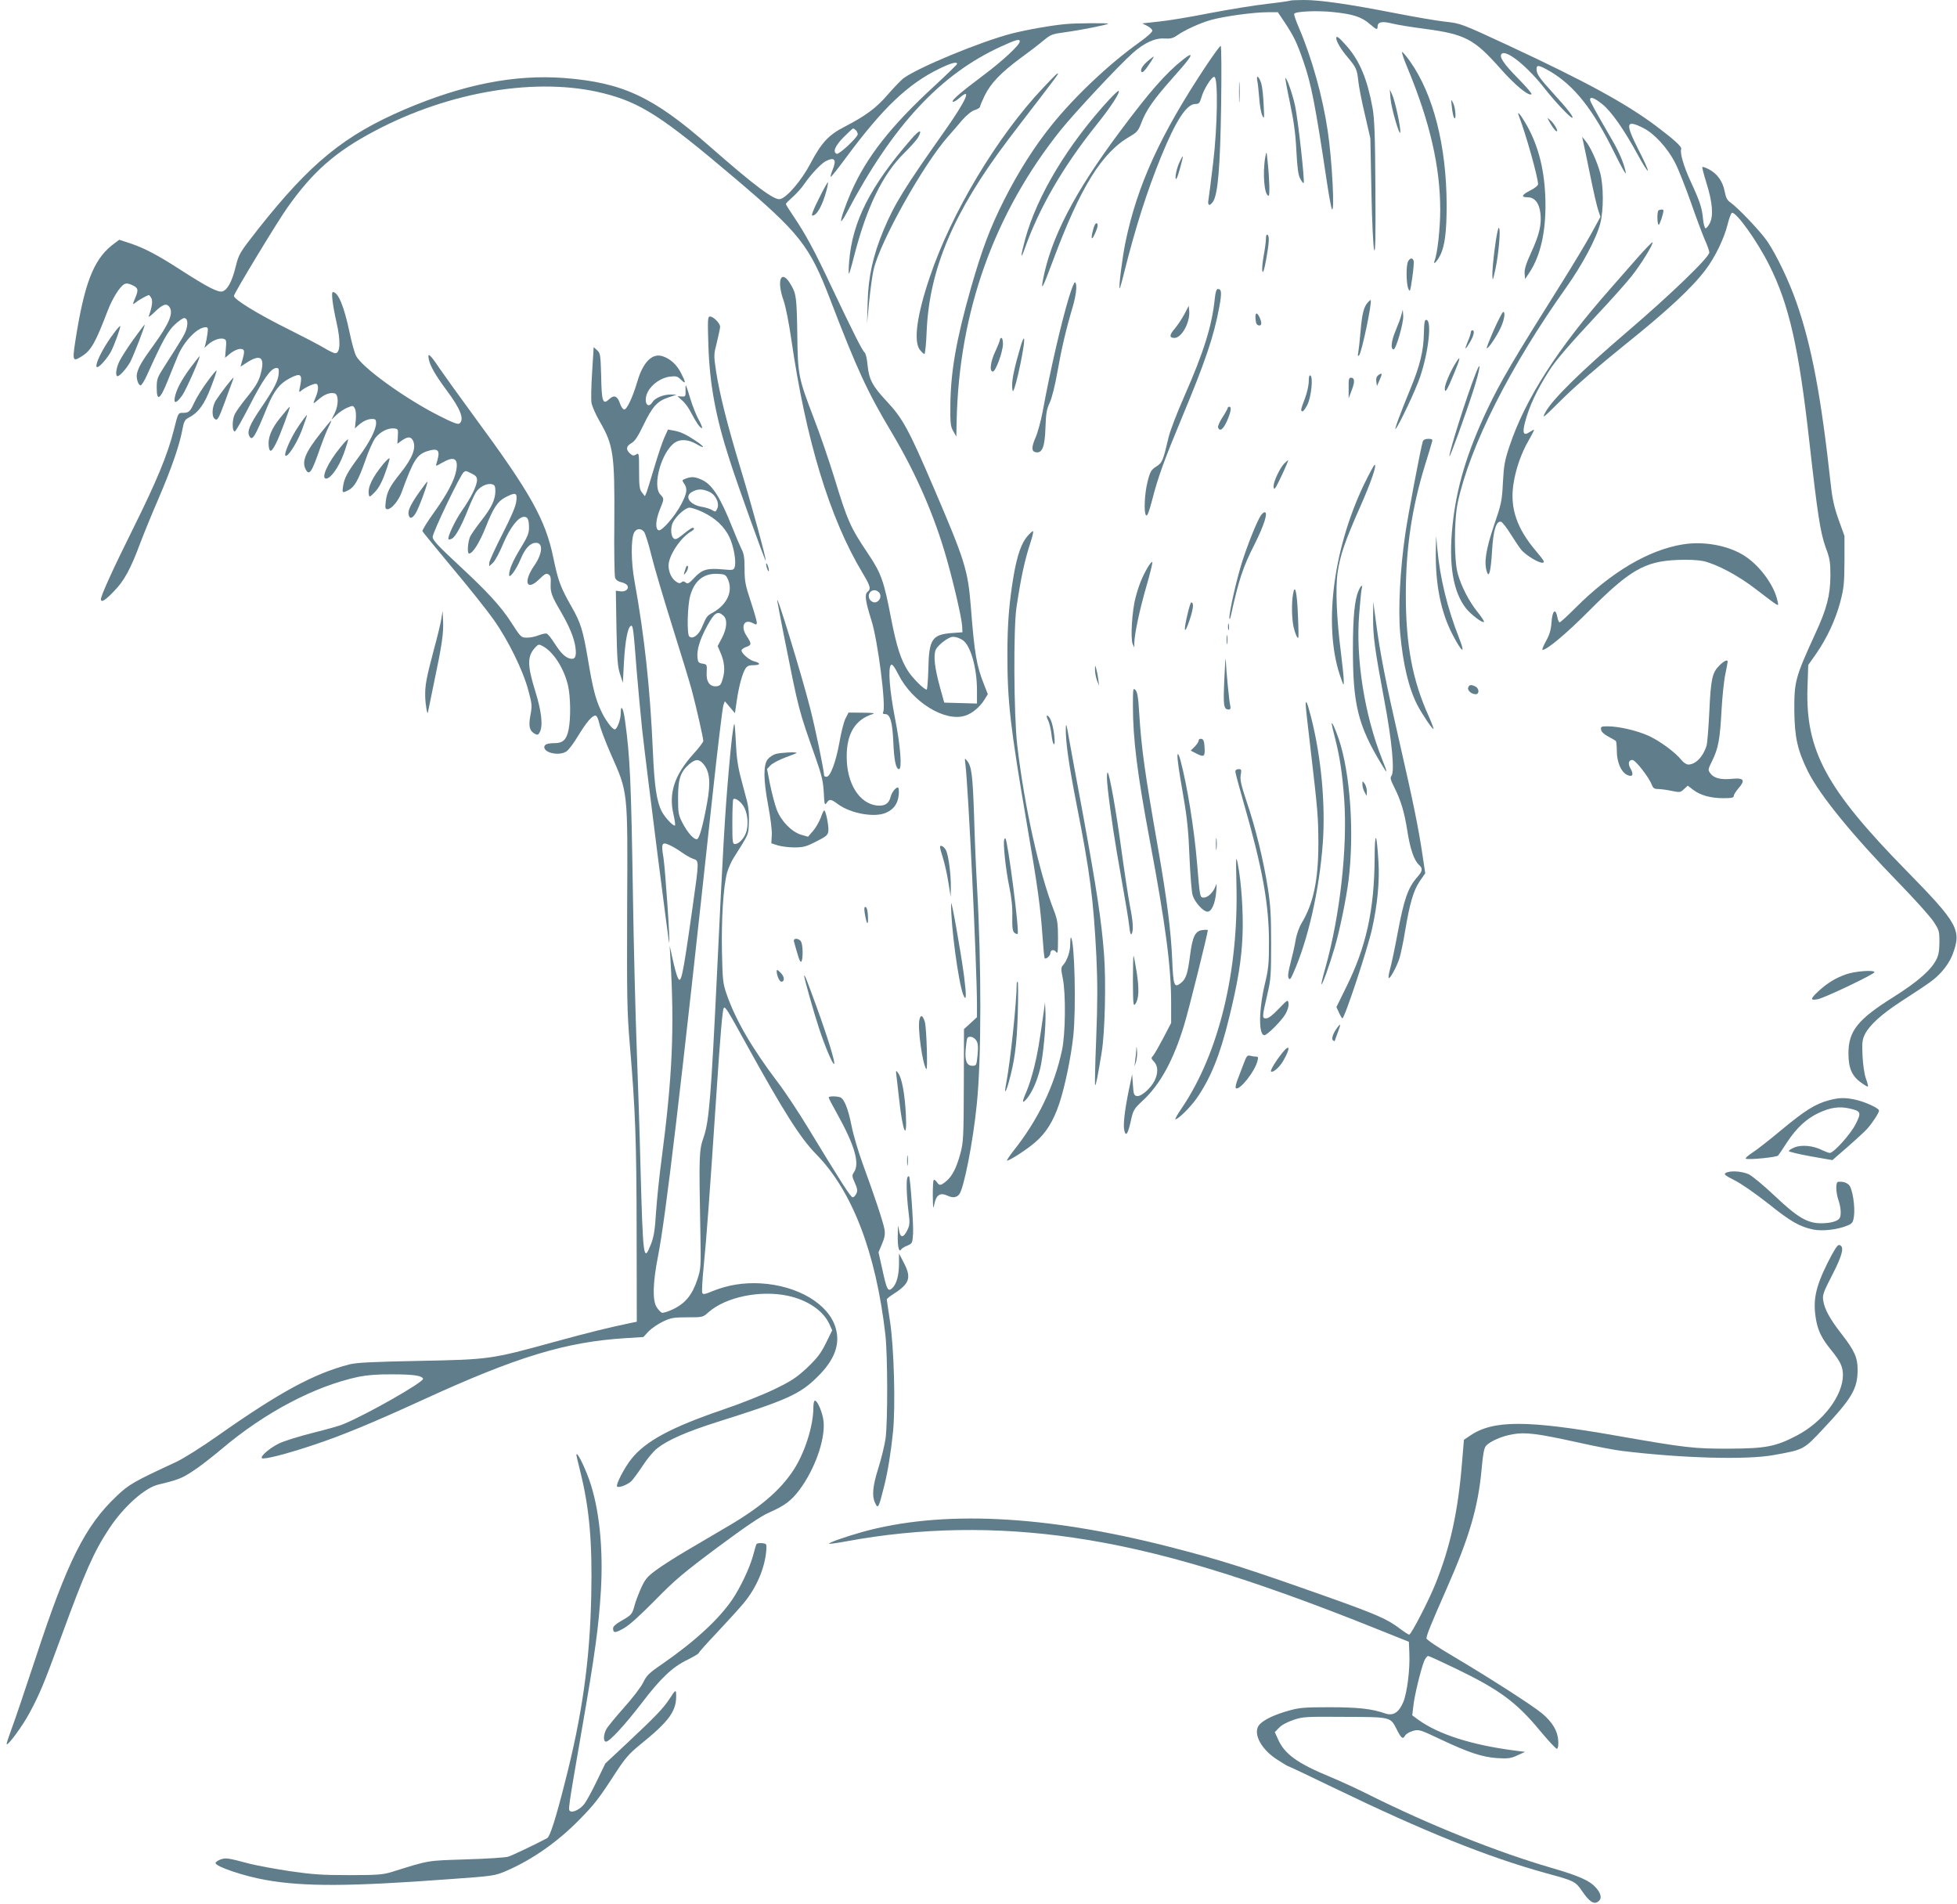 <?xml version="1.0" standalone="no"?>
<!DOCTYPE svg PUBLIC "-//W3C//DTD SVG 20010904//EN"
 "http://www.w3.org/TR/2001/REC-SVG-20010904/DTD/svg10.dtd">
<svg version="1.0" xmlns="http://www.w3.org/2000/svg"
 width="1280pt" height="1245pt" viewBox="0 0 1280 1245"
 preserveAspectRatio="xMidYMid meet">
<g transform="translate(0,1245) scale(0.1,-0.1)"
fill="#607d8b" stroke="none">
<path d="M8439 12446 c-2 -2 -69 -12 -149 -21 -80 -9 -247 -36 -373 -60 -125
-25 -276 -50 -336 -56 l-110 -12 32 -16 c18 -9 33 -23 34 -31 1 -9 -35 -42
-89 -80 -196 -140 -420 -352 -571 -540 -111 -138 -216 -303 -308 -485 -95
-188 -146 -326 -219 -580 -96 -339 -131 -541 -134 -760 -1 -123 1 -144 19
-175 l20 -35 2 100 c15 717 246 1361 681 1905 95 117 381 424 472 504 74 66
146 99 208 94 36 -2 54 2 77 18 54 38 153 83 227 104 89 24 278 50 369 50 l67
0 45 -67 c60 -91 79 -131 121 -251 53 -152 79 -287 156 -801 12 -80 26 -154
30 -165 22 -53 3 318 -26 509 -33 223 -104 477 -188 673 -20 46 -34 88 -31 92
10 16 151 22 255 11 127 -13 185 -31 238 -77 44 -38 52 -41 52 -20 0 32 27 39
92 23 35 -9 134 -25 220 -36 261 -35 320 -66 491 -259 96 -109 188 -184 204
-168 4 4 -34 48 -84 99 -100 101 -131 148 -110 166 32 26 170 -86 281 -229 65
-83 166 -190 179 -190 14 0 -32 60 -124 160 -92 101 -109 126 -109 159 0 29
16 26 89 -16 159 -94 282 -250 421 -534 45 -92 78 -149 74 -129 -11 58 -41
131 -90 215 -109 188 -144 251 -144 263 0 23 29 12 82 -31 59 -48 142 -167
231 -331 32 -59 61 -105 65 -102 3 4 -25 67 -63 140 -86 171 -81 196 33 139
72 -36 159 -131 209 -229 22 -43 68 -160 103 -259 34 -99 76 -209 91 -244 16
-35 29 -72 29 -82 0 -32 -256 -278 -540 -521 -295 -252 -489 -442 -532 -524
-25 -47 -18 -41 110 86 87 86 238 217 412 357 272 218 436 370 525 488 61 80
121 203 144 295 10 41 23 76 29 78 27 9 167 -187 245 -344 129 -257 193 -540
262 -1159 53 -470 71 -587 106 -685 28 -74 31 -98 31 -185 -1 -128 -23 -215
-98 -377 -132 -289 -139 -313 -138 -508 2 -173 21 -257 89 -395 77 -155 294
-421 600 -735 99 -102 198 -212 220 -245 38 -57 40 -64 40 -135 0 -54 -5 -86
-20 -115 -33 -67 -122 -146 -280 -245 -236 -148 -295 -223 -295 -370 0 -95 23
-147 81 -189 23 -17 44 -29 46 -27 3 2 -3 26 -13 53 -10 28 -19 90 -22 149 -4
87 -1 106 16 141 32 61 106 128 232 211 203 132 218 142 268 195 31 34 57 74
72 112 62 163 39 204 -305 555 -521 532 -656 782 -643 1193 l5 148 52 74 c70
101 126 220 158 340 23 89 26 118 27 265 l0 165 -38 105 c-29 82 -41 134 -52
235 -63 575 -125 905 -225 1190 -48 137 -128 305 -190 397 -43 63 -190 218
-241 254 -21 14 -30 32 -38 74 -12 64 -49 115 -103 143 -21 11 -40 17 -43 15
-2 -3 10 -49 27 -104 40 -126 47 -216 22 -264 -10 -19 -22 -34 -28 -33 -5 1
-13 28 -16 60 -7 74 -20 114 -80 244 -47 101 -72 189 -63 214 6 15 -46 62
-167 153 -196 146 -455 288 -964 525 -308 143 -311 144 -411 155 -56 6 -206
32 -334 57 -298 58 -483 85 -591 85 -47 0 -88 -2 -90 -4z"/>
<path d="M6975 12293 c-94 -8 -258 -37 -360 -63 -206 -54 -609 -221 -706 -292
-15 -12 -61 -59 -101 -105 -77 -90 -147 -141 -286 -213 -103 -53 -150 -104
-222 -241 -57 -108 -152 -220 -197 -231 -38 -10 -165 85 -466 349 -366 321
-564 413 -948 443 -324 24 -659 -42 -1043 -206 -394 -169 -616 -350 -956 -780
-125 -160 -127 -163 -149 -250 -24 -97 -54 -151 -87 -160 -28 -7 -97 28 -265
136 -157 102 -249 150 -342 180 l-67 22 -28 -21 c-128 -91 -190 -233 -247
-566 -35 -212 -35 -215 30 -175 61 38 89 88 169 297 31 81 79 158 108 174 15
8 28 6 54 -6 38 -18 41 -30 19 -82 -19 -45 -19 -49 3 -31 17 15 76 48 86 48 3
0 10 -9 16 -20 10 -19 4 -60 -17 -118 -4 -9 13 2 36 25 53 52 79 62 98 37 30
-40 1 -109 -105 -255 -74 -102 -95 -138 -106 -181 -7 -30 8 -78 24 -78 6 0 25
30 42 68 99 220 137 289 182 330 25 23 52 42 60 42 21 0 27 -28 16 -69 -9 -34
-24 -59 -145 -248 -46 -71 -50 -83 -50 -138 0 -94 22 -80 72 45 23 58 54 133
68 167 42 96 127 183 181 183 14 0 16 -7 11 -42 -3 -24 -9 -54 -13 -68 l-7
-25 24 22 c31 28 77 45 102 37 17 -5 19 -12 14 -65 l-5 -59 30 25 c35 29 75
42 90 27 7 -7 5 -26 -5 -60 l-14 -50 45 29 c82 52 112 34 92 -56 -14 -63 -29
-91 -98 -177 -33 -40 -67 -88 -76 -106 -18 -35 -19 -111 -1 -114 6 -1 48 74
95 165 88 172 140 247 175 250 17 2 20 -3 18 -35 -3 -47 -28 -97 -115 -225
-76 -112 -93 -154 -77 -185 19 -35 36 -8 118 193 43 103 80 151 146 185 70 37
84 28 69 -46 -10 -45 -9 -49 5 -36 23 20 77 46 96 46 20 0 20 -39 0 -87 -21
-49 -20 -49 20 -14 37 32 71 45 102 39 28 -5 29 -76 2 -130 l-21 -43 33 32
c19 18 51 39 71 47 36 15 38 15 49 -6 7 -13 9 -43 6 -76 l-6 -54 22 20 c31 28
62 42 91 42 22 0 26 -5 26 -27 0 -42 -44 -128 -114 -222 -75 -102 -93 -135
-102 -190 -7 -46 -5 -47 36 -26 39 20 65 67 110 195 20 60 50 126 65 146 31
40 83 67 124 62 25 -3 26 -6 23 -52 l-3 -48 29 21 c37 26 58 27 72 2 25 -48
-1 -116 -83 -218 -68 -85 -87 -121 -94 -184 -5 -42 -3 -49 12 -49 25 0 71 54
91 108 79 217 101 251 174 273 55 17 74 7 67 -34 -3 -17 -9 -40 -13 -51 -6
-16 -1 -15 38 8 78 45 107 29 92 -51 -11 -63 -60 -156 -145 -274 -44 -61 -78
-116 -76 -123 3 -6 91 -114 197 -241 106 -126 226 -277 267 -335 95 -133 194
-334 228 -463 25 -91 26 -103 14 -166 -13 -73 -6 -101 31 -121 15 -8 21 -6 30
11 23 42 12 138 -30 272 -52 168 -52 227 2 284 19 20 23 21 47 8 70 -37 139
-144 166 -257 17 -74 19 -215 4 -290 -13 -64 -37 -88 -89 -88 -48 0 -70 -8
-70 -26 0 -39 99 -59 145 -28 14 9 47 53 74 98 56 92 93 136 115 136 9 0 18
-18 26 -52 6 -29 40 -119 76 -201 112 -254 110 -227 106 -999 -2 -587 -1 -681
17 -895 37 -436 44 -632 45 -1228 l1 -589 -35 -7 c-149 -31 -271 -61 -505
-125 -415 -114 -422 -115 -885 -124 -304 -6 -409 -11 -455 -23 -231 -60 -452
-179 -860 -466 -106 -75 -227 -151 -275 -173 -274 -127 -306 -145 -386 -221
-207 -195 -324 -429 -530 -1057 -70 -212 -142 -425 -161 -474 -18 -49 -32 -91
-29 -93 9 -9 104 121 146 199 69 127 99 200 210 503 157 429 214 557 315 710
95 143 231 264 320 286 127 30 157 42 226 88 41 26 126 92 189 145 282 239
609 411 895 472 55 11 125 17 220 16 138 0 195 -8 202 -29 7 -20 -366 -233
-522 -297 -22 -10 -112 -35 -200 -57 -88 -22 -187 -53 -220 -69 -60 -29 -124
-84 -112 -96 11 -11 158 26 337 86 182 60 390 146 715 295 617 283 937 380
1331 404 l112 7 34 37 c20 20 62 49 94 64 52 25 71 28 160 28 100 0 101 0 139
34 113 99 336 145 517 107 131 -28 233 -98 273 -186 l18 -40 -41 -84 c-34 -68
-57 -98 -123 -161 -70 -65 -102 -86 -213 -140 -72 -35 -225 -96 -341 -135
-336 -115 -502 -204 -596 -322 -44 -55 -102 -166 -93 -179 7 -12 65 9 92 33
13 13 47 59 76 103 29 45 71 95 93 112 69 55 191 109 393 173 460 145 542 182
657 296 111 109 150 212 119 319 -46 158 -249 278 -491 292 -113 6 -213 -10
-315 -51 -53 -22 -62 -23 -67 -10 -3 9 1 88 10 177 17 167 38 452 82 1112 28
421 41 564 49 573 10 10 20 -5 151 -243 241 -436 350 -608 452 -712 237 -240
393 -646 454 -1183 15 -132 16 -568 1 -679 -7 -46 -28 -132 -47 -192 -36 -113
-43 -180 -23 -224 21 -47 24 -41 62 110 23 91 44 223 57 352 17 172 6 554 -20
723 -11 74 -21 138 -21 142 0 4 19 20 43 35 108 69 120 107 67 208 l-30 57 0
-63 c0 -78 -15 -134 -42 -161 -30 -30 -38 -14 -67 121 l-25 111 23 55 c18 42
21 64 16 96 -8 46 -68 226 -143 430 -27 74 -60 184 -72 245 -23 115 -48 177
-75 188 -23 8 -75 8 -75 -1 0 -5 25 -53 56 -108 114 -205 149 -325 109 -382
-13 -19 -13 -26 6 -68 17 -38 19 -52 10 -71 -6 -13 -16 -24 -24 -24 -13 0 -75
97 -296 461 -63 103 -149 233 -193 290 -167 220 -276 406 -335 576 -25 73 -27
92 -31 282 -4 212 9 421 33 512 8 29 27 73 43 98 103 163 97 150 100 231 3 48
-2 99 -11 136 -9 32 -27 104 -42 159 -19 72 -28 136 -32 228 -3 70 -8 126 -10
123 -7 -7 -21 -124 -37 -311 -25 -285 -38 -518 -76 -1315 -39 -812 -52 -971
-87 -1075 -31 -89 -32 -112 -22 -630 4 -219 3 -233 -19 -300 -33 -101 -77
-156 -155 -195 -35 -17 -70 -28 -78 -25 -8 3 -24 20 -35 38 -27 45 -24 158 9
327 51 257 148 1078 357 3015 34 314 66 581 72 595 l9 24 33 -39 33 -39 12 82
c14 95 36 177 57 210 11 17 24 22 55 22 44 0 45 14 2 25 -31 7 -83 52 -83 71
0 7 14 17 30 23 37 12 37 21 4 71 -42 63 -18 115 40 85 23 -12 26 -12 26 4 0
10 -18 72 -40 139 -35 105 -40 132 -40 211 0 72 -4 100 -20 130 -10 21 -38 85
-60 141 -78 196 -130 278 -195 310 -46 22 -71 25 -110 10 -25 -9 -25 -11 -11
-32 24 -34 20 -63 -19 -137 -40 -76 -126 -176 -147 -169 -23 8 -20 64 6 131
31 77 31 75 5 103 -55 58 9 283 96 340 36 24 88 20 140 -10 59 -35 57 -20 -3
20 -64 43 -100 60 -145 68 l-38 7 -24 -53 c-13 -29 -42 -116 -65 -193 -23 -77
-46 -151 -51 -165 l-11 -25 -19 24 c-16 20 -19 40 -19 142 0 116 -1 119 -19
107 -17 -10 -23 -9 -40 6 -29 26 -26 48 9 68 23 13 43 44 80 121 58 119 88
153 162 178 l53 18 -38 1 c-48 0 -102 -22 -119 -49 -34 -54 -62 6 -31 66 26
51 89 94 146 100 39 5 49 2 71 -20 33 -33 33 -20 1 42 -28 56 -70 94 -120 111
-68 23 -129 -37 -166 -164 -32 -108 -70 -187 -87 -184 -8 2 -20 18 -26 37 -17
51 -39 61 -71 31 -42 -40 -50 -19 -53 150 -4 138 -5 150 -26 169 l-23 21 -10
-162 c-6 -90 -8 -182 -4 -205 5 -22 28 -76 54 -120 89 -154 98 -213 95 -658
-2 -187 1 -350 5 -363 5 -14 20 -25 38 -29 16 -3 34 -12 40 -19 18 -22 -8 -47
-44 -41 l-29 4 4 -246 c4 -206 8 -255 24 -301 l18 -55 7 135 c8 139 25 231 46
237 13 5 16 -15 38 -302 9 -110 25 -279 35 -375 28 -254 174 -1400 177 -1396
7 6 -27 497 -38 560 -15 88 -10 101 34 82 18 -7 56 -29 83 -48 27 -20 63 -40
79 -45 38 -12 38 -12 -4 -308 -69 -487 -77 -522 -102 -459 -6 16 -20 67 -30
114 l-19 85 5 -85 c27 -458 13 -773 -59 -1320 -14 -102 -29 -253 -35 -336 -7
-119 -15 -164 -33 -210 -49 -123 -52 -104 -69 511 -5 215 -17 568 -25 785 -8
217 -19 654 -24 970 -12 763 -19 919 -52 1158 -11 83 -28 111 -28 47 0 -40
-24 -105 -39 -105 -17 0 -64 64 -92 126 -35 77 -52 144 -83 329 -33 195 -48
242 -107 346 -74 130 -88 169 -120 322 -51 248 -149 423 -513 917 -99 135
-204 281 -234 325 -60 90 -78 104 -67 54 9 -44 44 -104 118 -204 89 -119 115
-187 83 -214 -10 -9 -42 3 -142 54 -221 113 -497 313 -535 388 -10 18 -29 88
-43 155 -36 170 -74 262 -109 262 -12 0 -1 -88 24 -198 28 -122 25 -202 -8
-202 -9 0 -41 15 -72 34 -31 19 -139 75 -241 126 -195 97 -350 192 -350 215 0
16 281 480 348 575 168 238 316 368 574 504 491 260 1066 354 1495 246 243
-61 385 -153 853 -550 432 -366 494 -444 631 -801 175 -456 242 -601 399 -864
163 -273 284 -552 364 -837 49 -174 97 -386 99 -433 l2 -40 -70 -5 c-128 -10
-149 -40 -153 -232 -2 -76 -7 -138 -11 -138 -17 0 -91 74 -121 120 -48 75 -75
159 -111 342 -48 251 -65 298 -152 428 -116 173 -133 211 -221 499 -36 116
-95 288 -132 383 -102 267 -106 285 -109 546 -4 247 -7 269 -41 328 -62 109
-98 37 -49 -101 14 -40 35 -147 50 -250 95 -660 252 -1175 466 -1531 53 -89
57 -105 33 -125 -20 -16 -14 -60 25 -184 43 -133 98 -569 77 -603 -5 -8 0 -12
14 -12 32 0 47 -50 53 -185 5 -119 17 -175 37 -175 21 0 10 151 -26 332 -36
186 -47 329 -26 350 7 7 21 -10 48 -63 91 -181 306 -313 438 -269 45 14 97 58
126 106 l21 34 -25 64 c-49 123 -62 199 -86 506 -19 242 -39 305 -245 785
-160 374 -201 449 -303 558 -97 104 -118 144 -128 242 -3 39 -12 75 -19 80
-16 13 -77 136 -215 426 -112 239 -171 348 -251 466 -27 40 -49 75 -49 79 0 4
20 24 45 46 25 22 60 61 77 87 45 64 107 130 139 147 59 30 73 10 43 -61 -8
-20 -13 -39 -11 -42 3 -2 47 54 99 124 241 326 405 483 612 584 76 37 116 48
116 31 0 -4 -67 -69 -148 -144 -286 -263 -444 -464 -545 -694 -40 -92 -71
-183 -65 -190 3 -2 20 24 38 58 300 569 612 904 1010 1085 99 45 120 50 120
32 0 -23 -112 -127 -235 -219 -157 -118 -212 -166 -203 -175 4 -4 24 7 45 26
83 72 41 -20 -97 -216 -266 -376 -330 -480 -401 -650 -69 -165 -100 -306 -104
-470 l-4 -140 14 145 c8 80 21 173 29 207 45 189 327 691 490 874 23 25 62 71
88 102 30 34 61 60 83 67 19 6 35 16 35 22 0 6 14 39 31 74 40 81 107 150 234
244 55 40 123 92 150 115 47 39 57 43 140 54 97 13 276 48 283 56 6 5 -208 4
-273 -2z m-1377 -695 c7 -7 12 -18 12 -26 0 -20 -122 -134 -137 -128 -28 11
-12 51 44 108 32 32 60 58 63 58 3 0 11 -5 18 -12z m-2513 -2245 c27 -13 35
-23 35 -42 0 -37 -40 -117 -99 -201 -46 -67 -98 -177 -87 -187 2 -3 13 0 23 5
23 13 61 82 103 187 17 44 41 95 52 114 23 37 73 63 106 54 18 -4 22 -13 22
-47 -1 -54 -25 -106 -92 -191 -30 -38 -62 -84 -72 -102 -16 -33 -22 -113 -8
-113 24 0 67 69 108 170 52 132 79 172 134 200 63 32 74 28 67 -27 -3 -33 -32
-100 -91 -216 -47 -92 -86 -177 -86 -189 l0 -21 24 22 c14 13 44 69 67 125 45
106 99 176 137 176 24 0 32 -18 32 -74 0 -33 -11 -60 -55 -131 -51 -84 -75
-139 -75 -175 0 -29 47 35 75 103 29 71 63 107 101 107 48 0 43 -71 -13 -151
-72 -105 -49 -168 33 -88 37 36 47 42 62 32 13 -8 16 -22 14 -59 -3 -57 6 -82
66 -184 57 -98 88 -174 96 -235 8 -60 -3 -80 -36 -72 -32 8 -61 37 -103 103
-19 30 -41 57 -49 60 -7 3 -30 -2 -51 -10 -21 -9 -55 -16 -76 -16 -41 0 -41 0
-107 102 -66 102 -152 196 -334 365 -146 136 -178 170 -178 192 0 29 183 411
203 423 15 10 11 11 52 -9z m1551 -118 c44 -18 72 -75 55 -112 -10 -22 -13
-22 -33 -9 -13 8 -42 17 -65 21 -83 13 -120 70 -65 99 35 19 64 20 108 1z
m-40 -134 c83 -39 141 -94 175 -164 28 -60 46 -160 34 -196 -6 -19 -11 -21
-75 -15 -103 10 -138 0 -187 -53 -36 -38 -45 -44 -58 -33 -11 9 -18 10 -29 1
-10 -8 -19 -6 -39 9 -32 25 -51 80 -42 123 16 72 86 169 151 205 10 6 16 14
12 18 -8 7 -20 0 -82 -50 -30 -23 -39 -26 -51 -16 -18 15 -20 72 -4 103 22 43
82 97 109 97 14 0 53 -13 86 -29z m-384 -128 c8 -10 30 -79 48 -153 18 -74 80
-283 137 -465 57 -181 115 -370 128 -420 27 -100 75 -311 75 -331 0 -7 -29
-46 -66 -86 -121 -135 -161 -253 -130 -389 9 -40 14 -75 11 -77 -9 -9 -66 51
-87 92 -33 64 -48 164 -58 398 -18 408 -55 750 -120 1108 -23 125 -24 277 -2
318 15 26 43 29 64 5z m547 -307 c38 -80 -1 -169 -98 -223 -37 -20 -40 -25
-70 -95 -21 -52 -62 -81 -83 -60 -16 16 -12 204 7 268 28 98 89 146 180 141
44 -2 51 -5 64 -31z m991 -91 c26 -32 -13 -81 -47 -59 -35 22 -23 74 17 74 10
0 23 -7 30 -15z m-1018 -152 c27 -24 23 -82 -10 -145 l-28 -53 17 -40 c27 -60
33 -116 17 -171 -11 -41 -18 -49 -40 -52 -45 -5 -70 29 -66 91 3 50 2 52 -27
57 -26 4 -30 10 -33 39 -5 53 15 118 64 209 48 87 68 100 106 65z m1564 -159
c51 -32 94 -180 94 -327 l0 -88 -107 3 -107 3 -27 97 c-35 126 -45 210 -29
248 11 26 64 70 100 83 18 6 48 -1 76 -19z m-1699 -806 c45 -50 53 -120 28
-258 -27 -149 -51 -235 -66 -238 -21 -4 -63 44 -96 108 -26 51 -28 64 -28 165
0 123 16 168 75 219 39 32 60 33 87 4z m273 -293 c22 -45 26 -117 9 -162 -14
-38 -48 -73 -71 -73 -17 0 -18 11 -18 143 0 79 3 146 6 150 14 13 55 -19 74
-58z"/>
<path d="M4485 8735 c-16 -49 -16 -51 0 -31 15 19 20 46 10 46 -3 0 -8 -7 -10
-15z"/>
<path d="M8740 12200 c0 -21 32 -75 75 -125 55 -66 61 -79 69 -153 3 -34 22
-133 43 -220 l36 -157 7 -350 c4 -210 12 -362 18 -380 8 -22 10 82 8 405 -2
348 -6 453 -19 526 -34 186 -83 304 -167 401 -53 60 -70 73 -70 53z"/>
<path d="M7890 12022 c-301 -453 -452 -784 -529 -1157 -20 -97 -45 -294 -38
-301 2 -2 16 47 31 109 73 290 148 526 240 752 98 239 167 345 225 345 23 0
28 6 39 43 15 54 69 140 85 134 25 -8 20 -325 -8 -560 -14 -117 -28 -227 -31
-244 -7 -39 8 -44 31 -10 31 49 46 227 52 630 3 218 2 387 -3 387 -5 0 -47
-58 -94 -128z"/>
<path d="M9207 12003 c146 -352 213 -645 213 -926 0 -119 -18 -285 -37 -332
-12 -33 16 -6 36 34 31 60 43 155 43 331 -1 386 -87 723 -239 938 -24 34 -48
62 -52 62 -5 0 11 -48 36 -107z"/>
<path d="M7735 12058 c-110 -87 -217 -209 -410 -468 -298 -399 -452 -697 -504
-973 -14 -75 1 -46 64 123 182 488 321 713 509 820 43 25 52 36 72 89 30 80
81 153 203 290 101 113 129 151 114 151 -5 0 -26 -14 -48 -32z"/>
<path d="M7511 12054 c-39 -32 -56 -63 -44 -75 6 -6 24 12 46 46 21 30 35 55
33 55 -3 0 -18 -12 -35 -26z"/>
<path d="M6823 11876 c-300 -317 -602 -821 -742 -1239 -84 -248 -107 -418 -65
-474 12 -15 25 -28 30 -28 5 0 12 68 15 150 18 407 176 779 532 1250 50 66
144 189 209 273 65 84 118 155 118 158 0 11 -14 -2 -97 -90z"/>
<path d="M8104 11845 c0 -60 1 -84 3 -52 2 32 2 81 0 110 -2 29 -3 3 -3 -58z"/>
<path d="M8223 11924 c4 -16 9 -67 13 -114 3 -47 12 -98 20 -115 13 -27 14
-22 9 70 -2 55 -9 117 -15 137 -13 46 -35 64 -27 22z"/>
<path d="M8437 11778 c25 -119 37 -204 42 -313 6 -111 12 -159 25 -183 10 -19
20 -32 23 -29 8 9 -37 418 -57 508 -17 77 -53 179 -63 179 -2 0 11 -73 30
-162z"/>
<path d="M7257 11801 c-270 -292 -474 -630 -552 -916 -29 -106 -32 -143 -4
-65 94 267 249 536 468 810 95 118 159 216 148 226 -2 3 -29 -22 -60 -55z"/>
<path d="M9095 11804 c5 -63 62 -257 64 -217 2 35 -35 205 -53 243 l-16 35 5
-61z"/>
<path d="M9496 11751 c3 -30 9 -62 14 -70 16 -27 11 61 -5 94 -15 29 -15 29
-9 -24z"/>
<path d="M9934 11693 c46 -119 126 -404 126 -448 0 -8 -22 -26 -50 -40 -57
-29 -64 -45 -20 -45 47 0 77 -36 85 -103 9 -74 -6 -141 -61 -260 -33 -72 -44
-109 -42 -135 l3 -37 30 45 c76 116 111 288 102 499 -8 191 -52 348 -134 484
-33 55 -52 74 -39 40z"/>
<path d="M10142 11640 c14 -24 31 -46 38 -48 17 -6 -13 49 -41 73 -22 19 -22
19 3 -25z"/>
<path d="M5959 11539 c-267 -307 -384 -538 -405 -799 -4 -47 -4 -83 -1 -80 3
3 17 50 31 106 83 326 188 544 331 684 42 41 83 88 91 103 29 55 7 49 -47 -14z"/>
<path d="M10354 11528 c4 -15 24 -114 46 -220 21 -106 46 -212 54 -235 l14
-41 -64 -117 c-36 -64 -115 -196 -176 -293 -335 -533 -411 -663 -499 -847
-135 -286 -203 -512 -229 -765 -26 -252 4 -431 89 -539 32 -40 108 -98 117
-88 3 3 -15 31 -40 62 -56 69 -109 170 -132 256 -24 88 -24 350 1 464 79 367
341 887 709 1405 107 151 198 322 223 420 22 86 22 244 -1 330 -20 73 -65 173
-97 210 l-21 25 6 -27z"/>
<path d="M8276 11424 c-19 -106 -7 -254 22 -254 8 0 5 113 -7 225 -7 69 -7 69
-15 29z"/>
<path d="M7711 11381 c-19 -44 -30 -113 -16 -99 8 7 45 141 41 145 -2 2 -13
-19 -25 -46z"/>
<path d="M5356 11151 c-37 -73 -51 -111 -43 -111 30 0 66 65 93 165 7 27 11
51 9 53 -2 2 -29 -46 -59 -107z"/>
<path d="M10847 11073 c-10 -10 -8 -93 2 -93 7 0 31 73 31 94 0 8 -25 7 -33
-1z"/>
<path d="M7151 10953 c-18 -63 -12 -82 9 -34 22 47 25 71 10 71 -5 0 -14 -17
-19 -37z"/>
<path d="M9777 10828 c-10 -73 -17 -153 -16 -178 1 -41 3 -37 20 40 22 102 36
270 22 270 -5 0 -17 -60 -26 -132z"/>
<path d="M8280 10888 c0 -18 -7 -69 -15 -112 -8 -44 -12 -89 -8 -100 4 -15 12
9 24 74 20 111 23 156 9 165 -6 4 -10 -7 -10 -27z"/>
<path d="M10709 10763 c-52 -59 -132 -150 -178 -203 -343 -389 -554 -718 -657
-1025 -32 -95 -38 -128 -44 -240 -6 -121 -10 -140 -59 -283 -52 -155 -66 -241
-46 -301 14 -45 26 3 34 137 8 135 27 196 58 190 9 -2 38 -39 65 -83 28 -44
59 -91 71 -104 32 -35 108 -81 134 -81 20 0 16 9 -42 78 -123 145 -169 278
-147 430 14 100 51 207 101 293 22 38 37 69 35 69 -3 0 -16 -7 -30 -16 -39
-26 -48 -7 -30 62 27 105 77 212 158 339 42 67 132 171 310 362 93 99 196 214
228 255 60 74 147 215 138 223 -2 3 -47 -43 -99 -102z"/>
<path d="M9210 10741 c-14 -26 -13 -143 1 -178 11 -26 13 -20 26 70 8 54 12
105 9 112 -8 21 -23 19 -36 -4z"/>
<path d="M6992 10507 c-50 -164 -123 -479 -172 -747 -12 -63 -33 -140 -47
-172 -28 -64 -27 -92 4 -96 41 -6 57 39 61 162 3 92 8 120 28 163 14 30 35
113 50 200 27 153 56 277 99 422 25 84 32 155 16 165 -4 3 -22 -41 -39 -97z"/>
<path d="M7945 10493 c-18 -173 -71 -344 -199 -635 -48 -108 -93 -227 -102
-265 -37 -157 -41 -168 -81 -194 -33 -21 -40 -32 -56 -94 -21 -79 -27 -209
-11 -225 8 -8 19 21 39 97 39 153 80 265 196 543 153 367 209 532 244 723 17
92 15 117 -9 117 -10 0 -16 -19 -21 -67z"/>
<path d="M8947 10473 c-27 -30 -38 -73 -48 -188 -5 -60 -12 -123 -15 -140 -5
-22 -3 -27 5 -19 17 15 87 349 76 362 -1 1 -9 -6 -18 -15z"/>
<path d="M7747 10396 c-16 -30 -44 -72 -63 -95 -37 -42 -37 -61 -2 -61 47 0
104 104 96 178 l-3 32 -28 -54z"/>
<path d="M9166 10391 c-4 -19 -22 -65 -38 -104 -28 -65 -34 -122 -13 -122 16
0 66 175 63 219 l-3 41 -9 -34z"/>
<path d="M9771 10293 c-28 -64 -49 -118 -47 -120 8 -8 67 80 92 135 24 53 31
102 16 102 -5 0 -32 -52 -61 -117z"/>
<path d="M8212 10363 c2 -27 8 -39 21 -41 20 -4 22 16 5 53 -17 37 -30 31 -26
-12z"/>
<path d="M4633 10198 c8 -260 48 -477 141 -762 51 -160 230 -656 234 -652 6 6
-94 371 -170 621 -84 279 -131 468 -154 614 -16 108 -16 111 5 193 11 46 21
92 21 101 0 23 -44 67 -66 67 -15 0 -16 -16 -11 -182z"/>
<path d="M9313 10268 c-2 -112 -26 -212 -89 -363 -64 -155 -107 -272 -96 -260
22 23 134 259 161 342 55 164 77 364 41 371 -12 2 -15 -14 -17 -90z"/>
<path d="M874 10232 c-38 -53 -79 -117 -91 -141 -23 -44 -31 -101 -14 -101 15
0 62 54 84 95 23 45 98 238 93 242 -1 1 -33 -41 -72 -95z"/>
<path d="M741 10266 c-105 -141 -154 -286 -62 -181 17 19 38 49 47 66 24 47
65 161 60 166 -2 3 -23 -20 -45 -51z"/>
<path d="M9620 10276 c0 -8 -9 -35 -20 -60 -24 -58 -18 -59 15 -3 26 45 32 77
15 77 -5 0 -10 -6 -10 -14z"/>
<path d="M6540 10228 c0 -7 -14 -42 -30 -76 -32 -68 -40 -132 -16 -132 18 0
66 130 66 181 0 21 -4 39 -10 39 -5 0 -10 -6 -10 -12z"/>
<path d="M6675 10183 c-38 -128 -55 -208 -55 -251 0 -25 3 -43 6 -40 19 19 84
332 71 344 -3 3 -13 -21 -22 -53z"/>
<path d="M1244 10043 c-60 -82 -90 -140 -101 -193 -8 -44 13 -37 50 16 25 35
121 254 112 254 -2 0 -29 -35 -61 -77z"/>
<path d="M9522 10078 c-36 -57 -72 -142 -72 -167 0 -38 14 -16 59 93 43 103
48 130 13 74z"/>
<path d="M9651 10005 c-61 -156 -172 -508 -171 -539 1 -16 103 265 156 429 46
143 56 217 15 110z"/>
<path d="M1355 9953 c-32 -43 -69 -103 -83 -133 -29 -63 -36 -70 -77 -70 -30
0 -30 0 -58 -112 -41 -163 -113 -336 -268 -648 -128 -257 -209 -435 -209 -459
0 -24 28 -8 85 52 67 68 109 145 173 317 22 58 74 186 117 285 86 200 138 350
157 451 11 59 16 69 43 83 63 33 101 85 144 197 23 59 40 109 37 111 -2 2 -30
-31 -61 -74z"/>
<path d="M9016 9997 c-12 -9 -17 -23 -14 -42 l4 -30 17 39 c20 44 18 51 -7 33z"/>
<path d="M8560 9956 c0 -25 -11 -75 -25 -112 -28 -73 -30 -84 -15 -84 5 0 19
19 31 43 25 48 39 180 20 191 -7 5 -11 -7 -11 -38z"/>
<path d="M1478 9923 c-25 -32 -55 -74 -67 -93 -24 -40 -28 -102 -7 -119 18
-15 25 -3 71 122 18 51 38 104 44 120 6 15 9 27 7 27 -2 0 -23 -26 -48 -57z"/>
<path d="M8821 9913 l0 -68 20 53 c22 56 20 82 -6 82 -12 0 -15 -13 -14 -67z"/>
<path d="M4484 9893 c1 -35 -1 -38 -26 -36 l-27 2 32 -29 c18 -15 43 -50 56
-77 33 -63 60 -103 72 -103 5 0 -4 24 -20 53 -16 28 -41 91 -56 140 -14 48
-28 87 -29 87 -2 0 -3 -17 -2 -37z"/>
<path d="M1834 9719 c-60 -73 -84 -135 -76 -190 6 -41 18 -36 47 21 26 50 96
240 90 240 -2 0 -30 -32 -61 -71z"/>
<path d="M8030 9782 c0 -4 -15 -32 -34 -61 -19 -29 -32 -59 -29 -67 11 -29 34
-12 58 42 26 59 32 94 15 94 -5 0 -10 -4 -10 -8z"/>
<path d="M1952 9662 c-49 -72 -97 -181 -85 -192 14 -13 74 80 107 166 20 53
35 98 34 100 -2 2 -27 -31 -56 -74z"/>
<path d="M2099 9620 c-102 -129 -127 -188 -99 -241 23 -42 39 -18 93 138 20
56 45 120 57 142 11 23 19 41 16 41 -2 0 -32 -36 -67 -80z"/>
<path d="M2226 9524 c-82 -99 -129 -204 -93 -204 30 0 84 76 116 165 17 48 30
90 27 92 -2 2 -25 -21 -50 -53z"/>
<path d="M9306 9563 c-14 -44 -97 -482 -115 -608 -33 -226 -47 -487 -33 -645
18 -200 55 -359 112 -470 29 -57 100 -163 106 -157 2 2 -11 37 -29 78 -108
236 -152 469 -152 799 0 305 39 567 126 850 23 74 44 143 46 153 4 13 -1 17
-25 17 -20 0 -32 -6 -36 -17z"/>
<path d="M2509 9418 c-74 -90 -104 -153 -97 -200 4 -22 5 -21 40 14 24 25 46
64 67 124 18 48 30 91 29 96 -2 5 -19 -11 -39 -34z"/>
<path d="M8399 9418 c-28 -30 -69 -116 -69 -147 0 -16 4 -21 9 -15 12 11 92
184 86 184 -2 0 -14 -10 -26 -22z"/>
<path d="M8922 9283 c-209 -436 -270 -954 -148 -1278 14 -40 15 -40 15 -9 1
16 -8 102 -19 190 -28 216 -36 420 -21 521 16 110 49 206 141 414 75 168 117
289 101 289 -4 0 -35 -57 -69 -127z"/>
<path d="M2747 9238 c-58 -81 -79 -124 -75 -150 5 -34 24 -32 47 6 21 33 84
206 76 206 -2 0 -24 -28 -48 -62z"/>
<path d="M8246 9078 c-26 -40 -84 -185 -121 -300 -37 -116 -86 -332 -84 -371
1 -12 5 -4 10 18 51 232 79 318 155 466 62 124 89 209 66 209 -7 0 -18 -10
-26 -22z"/>
<path d="M6722 8946 c-41 -46 -69 -127 -92 -260 -30 -177 -41 -318 -41 -516 0
-310 18 -469 126 -1100 73 -423 91 -559 104 -749 5 -72 11 -134 14 -138 9 -8
37 17 37 33 0 22 22 28 37 9 11 -16 13 -4 13 91 0 94 -4 119 -25 175 -97 245
-196 691 -242 1089 -22 196 -25 755 -5 895 29 195 54 313 94 433 11 35 18 65
15 68 -2 3 -18 -11 -35 -30z"/>
<path d="M9391 8835 c-2 -212 34 -390 110 -536 62 -119 86 -132 43 -23 -77
195 -125 391 -143 584 l-8 85 -2 -110z"/>
<path d="M11008 8890 c-224 -36 -469 -180 -705 -417 -51 -51 -97 -93 -102 -93
-5 0 -12 16 -15 35 -12 61 -33 42 -38 -34 -4 -53 -13 -82 -37 -125 -17 -31
-27 -56 -22 -56 30 0 158 108 310 261 260 260 359 318 570 327 70 3 135 0 170
-7 89 -20 227 -93 344 -183 164 -125 151 -118 143 -78 -22 106 -124 242 -229
303 -105 62 -257 88 -389 67z"/>
<path d="M7507 8740 c-36 -62 -57 -113 -79 -195 -23 -82 -35 -268 -20 -305
l11 -25 0 30 c2 62 34 214 77 363 25 85 43 160 41 166 -2 6 -15 -10 -30 -34z"/>
<path d="M5011 8760 c0 -8 4 -24 9 -35 5 -13 9 -14 9 -5 0 8 -4 24 -9 35 -5
13 -9 14 -9 5z"/>
<path d="M8885 8585 c-25 -58 -36 -172 -36 -375 -1 -364 33 -504 185 -755 44
-73 45 -68 5 32 -114 287 -173 658 -149 948 6 77 13 150 16 162 9 35 -5 27
-21 -12z"/>
<path d="M8457 8563 c-10 -58 -8 -156 3 -210 11 -48 26 -82 32 -73 2 3 1 72
-3 153 -6 149 -20 204 -32 130z"/>
<path d="M5084 8520 c2 -14 20 -108 40 -210 103 -517 96 -491 212 -820 39
-111 48 -151 52 -223 4 -80 6 -86 19 -67 19 26 26 26 75 -10 82 -60 237 -88
311 -56 52 22 79 59 85 116 3 29 0 50 -5 50 -16 0 -41 -33 -48 -62 -11 -44
-38 -61 -89 -56 -116 13 -198 144 -198 318 -1 153 56 245 172 281 16 5 -8 8
-67 8 l-93 1 -20 -39 c-11 -22 -29 -93 -40 -158 -23 -127 -59 -223 -84 -223
-9 0 -16 4 -16 9 0 32 -57 306 -91 439 -58 227 -226 774 -215 702z"/>
<path d="M7768 8437 c-29 -119 -22 -145 12 -44 26 78 30 117 11 117 -3 0 -14
-33 -23 -73z"/>
<path d="M8981 8410 c-1 -120 11 -207 74 -544 49 -259 68 -463 46 -490 -10
-12 -6 -26 18 -74 44 -87 67 -164 86 -287 18 -116 44 -192 76 -221 26 -24 24
-41 -11 -80 -62 -71 -87 -144 -130 -374 -17 -91 -38 -191 -47 -223 -9 -32 -13
-60 -10 -63 8 -8 53 74 71 131 8 28 25 106 36 175 30 180 55 267 96 327 l36
52 -17 113 c-26 177 -60 345 -150 738 -92 401 -128 585 -155 790 l-18 135 -1
-105z"/>
<path d="M2887 8405 c-4 -27 -25 -115 -47 -195 -52 -196 -60 -240 -59 -313 1
-51 14 -130 18 -105 1 4 19 92 40 195 52 245 63 324 59 403 l-3 65 -8 -50z"/>
<path d="M8032 8350 c0 -19 2 -27 5 -17 2 9 2 25 0 35 -3 9 -5 1 -5 -18z"/>
<path d="M8023 8265 c0 -27 2 -38 4 -22 2 15 2 37 0 50 -2 12 -4 0 -4 -28z"/>
<path d="M8008 8011 c-8 -178 -5 -201 29 -201 11 0 13 7 10 23 -7 24 -26 222
-30 302 -1 28 -5 -28 -9 -124z"/>
<path d="M11245 8097 c-46 -46 -55 -87 -65 -302 -5 -104 -13 -204 -18 -222
-23 -73 -72 -123 -120 -123 -11 0 -31 13 -44 29 -39 50 -140 124 -213 158 -76
35 -198 63 -270 63 -42 0 -46 -2 -43 -22 2 -14 19 -30 47 -45 25 -13 47 -26
50 -29 3 -3 6 -33 6 -68 1 -72 28 -134 66 -153 35 -18 47 0 25 38 -20 34 -15
59 11 59 20 0 108 -113 126 -161 9 -23 17 -29 41 -29 16 0 56 -5 88 -12 55
-11 59 -11 82 11 l25 23 35 -27 c47 -36 115 -55 198 -55 53 0 68 3 68 15 0 8
14 30 31 50 46 52 35 69 -39 62 -75 -8 -121 3 -144 34 -18 24 -18 25 11 84 40
81 51 142 61 332 5 89 16 194 25 235 8 40 15 76 15 81 0 16 -24 5 -55 -26z"/>
<path d="M7162 8070 c0 -19 6 -51 13 -70 l14 -35 -6 45 c-3 25 -10 56 -14 70
-6 22 -7 21 -7 -10z"/>
<path d="M9603 7954 c-7 -19 21 -44 49 -44 24 0 24 36 -1 50 -28 14 -41 13
-48 -6z"/>
<path d="M7410 7835 c0 -217 28 -443 111 -885 104 -556 139 -822 139 -1062 l0
-128 -51 -98 c-28 -53 -58 -105 -66 -115 -15 -16 -15 -19 5 -40 27 -29 28 -75
3 -126 -26 -50 -87 -103 -114 -99 -20 3 -23 11 -27 73 l-5 70 -23 -110 c-27
-134 -37 -224 -28 -259 10 -42 23 -22 42 62 16 73 20 79 76 132 115 105 204
267 274 500 28 90 154 597 154 617 0 2 -14 3 -32 1 -50 -5 -68 -40 -84 -164
-16 -125 -27 -157 -62 -184 -42 -33 -48 -15 -55 152 -8 189 -34 395 -93 733
-87 496 -108 646 -123 883 -6 102 -12 138 -25 150 -15 15 -16 7 -16 -103z"/>
<path d="M8540 7842 c0 -12 13 -136 30 -274 50 -428 52 -458 53 -633 0 -238
-32 -393 -109 -521 -17 -28 -34 -76 -40 -114 -6 -36 -21 -102 -33 -147 -15
-57 -19 -88 -13 -99 8 -14 13 -9 31 32 97 218 170 542 193 850 18 254 -10 560
-76 821 -25 97 -36 123 -36 85z"/>
<path d="M6855 7740 c8 -16 18 -57 22 -90 3 -33 10 -63 16 -67 13 -8 -1 113
-19 155 -7 17 -18 32 -24 32 -6 0 -5 -11 5 -30z"/>
<path d="M6971 7687 c-2 -87 20 -239 70 -495 89 -450 111 -624 130 -997 8
-173 8 -306 -1 -533 -7 -167 -10 -306 -7 -308 5 -5 17 57 43 216 21 128 29
460 15 640 -16 215 -49 430 -135 900 -42 223 -84 455 -95 515 -15 89 -19 101
-20 62z"/>
<path d="M8710 7717 c0 -5 9 -45 21 -90 33 -130 48 -231 61 -405 22 -315 -27
-757 -122 -1097 -17 -59 -29 -109 -27 -112 6 -6 51 120 86 238 35 120 75 316
91 439 39 312 12 703 -64 928 -24 69 -45 115 -46 99z"/>
<path d="M7840 7607 c0 -8 -12 -26 -26 -40 l-26 -26 41 -21 c48 -24 54 -18 49
51 -2 32 -8 45 -20 47 -11 2 -18 -3 -18 -11z"/>
<path d="M5073 7519 c-17 -5 -41 -21 -52 -35 -29 -37 -28 -136 4 -305 14 -74
25 -159 23 -189 l-3 -55 40 -13 c22 -7 71 -14 109 -14 61 0 79 5 145 39 66 33
76 42 79 68 4 32 -17 135 -27 135 -4 0 -14 -22 -23 -48 -10 -26 -32 -65 -50
-86 l-33 -38 -45 13 c-63 19 -131 89 -160 165 -12 32 -31 105 -43 162 l-20
103 23 24 c12 13 56 36 96 51 41 15 74 28 74 30 0 8 -106 2 -137 -7z"/>
<path d="M7705 7463 c3 -32 20 -137 37 -233 23 -132 32 -226 38 -385 5 -115
14 -227 20 -248 13 -45 66 -105 95 -109 28 -4 54 52 60 133 4 49 3 57 -4 35
-14 -40 -50 -76 -77 -76 -26 0 -26 1 -44 220 -19 229 -65 514 -109 678 -17 60
-25 52 -16 -15z"/>
<path d="M6314 7455 c19 -145 76 -1330 76 -1579 l0 -78 -42 -39 -43 -39 -1
-368 c-1 -339 -3 -373 -22 -444 -26 -96 -53 -148 -92 -182 -38 -31 -45 -32
-63 -6 -8 11 -17 17 -20 13 -4 -3 -6 -49 -6 -102 2 -92 2 -94 12 -48 12 53 38
69 83 48 35 -16 58 -14 77 7 30 33 91 340 116 592 30 293 31 911 1 1428 -6
103 -15 309 -19 457 -9 267 -16 323 -46 360 -15 19 -16 18 -11 -20z m71 -1809
c12 -18 14 -39 9 -95 -7 -69 -8 -71 -34 -71 -37 0 -50 33 -44 107 3 32 7 64
10 71 6 20 43 14 59 -12z"/>
<path d="M8080 7404 c0 -8 23 -95 51 -192 126 -438 169 -672 169 -927 0 -139
-4 -175 -27 -270 -40 -169 -42 -335 -3 -335 18 0 110 92 137 137 15 26 23 53
21 70 -4 28 -5 27 -64 -34 -40 -42 -67 -63 -83 -63 -27 0 -27 5 10 165 21 89
23 125 23 325 0 182 -4 252 -22 365 -28 178 -79 389 -138 562 -36 108 -44 143
-39 174 6 35 5 39 -14 39 -12 0 -21 -6 -21 -16z"/>
<path d="M7240 7363 c0 -54 35 -314 65 -488 65 -370 74 -424 81 -483 4 -41 10
-59 15 -50 14 21 10 83 -11 186 -10 54 -35 216 -55 362 -33 245 -77 496 -90
508 -3 3 -5 -13 -5 -35z"/>
<path d="M8911 7320 c0 -14 6 -36 14 -50 l14 -25 1 31 c0 16 -7 39 -15 50 -14
18 -14 18 -14 -6z"/>
<path d="M8991 6840 c-2 -341 -55 -582 -186 -846 l-64 -130 17 -37 c9 -20 19
-36 22 -37 14 -1 165 454 194 585 35 156 50 310 42 440 -12 196 -24 207 -25
25z"/>
<path d="M7953 6930 c0 -36 2 -50 4 -32 2 17 2 47 0 65 -2 17 -4 3 -4 -33z"/>
<path d="M6568 6958 c-8 -23 10 -196 33 -305 15 -73 22 -137 20 -199 -1 -72 2
-94 14 -104 8 -7 18 -10 21 -7 13 12 -64 608 -80 624 -2 2 -6 -2 -8 -9z"/>
<path d="M6165 6847 c13 -40 30 -116 38 -168 l15 -94 1 65 c1 83 -15 204 -31
238 -7 15 -21 28 -30 30 -14 3 -13 -6 7 -71z"/>
<path d="M8087 6670 c15 -573 -115 -1106 -355 -1463 -29 -42 -49 -77 -44 -77
18 0 94 75 136 133 93 132 155 284 215 530 57 231 82 382 88 542 6 145 -8 349
-31 465 -12 60 -13 50 -9 -130z"/>
<path d="M6221 6540 c-3 -140 48 -517 79 -595 21 -50 22 -11 6 118 -23 173
-85 519 -85 477z"/>
<path d="M5656 6478 c12 -75 24 -88 21 -24 -1 38 -7 61 -15 64 -9 3 -11 -7 -6
-40z"/>
<path d="M7000 6276 c0 -49 -20 -108 -47 -138 -14 -15 -14 -25 -2 -85 21 -101
18 -366 -5 -472 -50 -234 -157 -456 -318 -658 -27 -35 -46 -63 -41 -63 17 0
127 71 182 118 72 61 121 140 159 254 37 110 77 303 92 443 19 177 9 619 -15
643 -3 3 -5 -16 -5 -42z"/>
<path d="M5193 6293 c2 -10 13 -46 23 -81 11 -40 20 -58 26 -50 11 19 10 106
-2 129 -14 25 -54 26 -47 2z"/>
<path d="M7410 6033 c1 -146 2 -166 15 -150 24 33 27 93 10 207 -10 60 -19
110 -21 110 -2 0 -4 -75 -4 -167z"/>
<path d="M5080 6098 c0 -26 18 -68 30 -68 24 0 22 33 -4 58 -20 21 -26 23 -26
10z"/>
<path d="M12077 6079 c-70 -24 -124 -57 -183 -111 -54 -50 -56 -62 -6 -53 42
7 372 164 372 177 0 16 -125 7 -183 -13z"/>
<path d="M5260 6067 c0 -16 64 -243 97 -342 40 -122 91 -241 99 -233 8 9 -42
173 -117 379 -65 179 -79 213 -79 196z"/>
<path d="M6650 6018 c0 -116 -41 -508 -69 -653 -13 -68 -6 -69 14 -3 41 144
56 254 62 461 3 114 3 207 -1 207 -3 0 -6 -6 -6 -12z"/>
<path d="M6827 5835 c-31 -218 -40 -271 -63 -365 -14 -57 -37 -129 -50 -158
-31 -70 -30 -85 2 -47 34 40 67 115 87 195 20 80 39 283 35 370 l-3 65 -8 -60z"/>
<path d="M6014 5783 c-14 -53 20 -297 45 -325 10 -12 1 275 -10 309 -14 44
-27 50 -35 16z"/>
<path d="M8742 5723 c-26 -37 -35 -70 -22 -78 5 -3 10 -5 10 -3 0 2 9 27 20
56 22 58 20 65 -8 25z"/>
<path d="M7432 5585 c-1 -16 -4 -48 -7 -70 l-5 -40 11 33 c5 19 8 50 6 70 -3
33 -4 34 -5 7z"/>
<path d="M8389 5567 c-43 -53 -82 -117 -76 -124 12 -11 56 27 80 69 48 83 45
115 -4 55z"/>
<path d="M8134 5493 c-12 -32 -30 -79 -40 -105 -10 -26 -15 -50 -11 -54 21
-21 126 109 142 179 6 22 4 27 -11 27 -11 0 -28 3 -39 6 -17 4 -23 -4 -41 -53z"/>
<path d="M5865 5400 c3 -30 11 -93 16 -140 23 -213 53 -279 44 -100 -7 137
-26 240 -51 273 -15 21 -16 19 -9 -33z"/>
<path d="M11961 5254 c-87 -23 -157 -67 -311 -195 -79 -66 -166 -134 -194
-151 -27 -18 -43 -34 -37 -36 24 -8 202 10 211 21 6 7 33 47 60 89 61 92 124
151 204 189 76 36 135 45 201 30 77 -17 81 -26 43 -101 -32 -65 -144 -190
-170 -190 -7 0 -31 9 -52 19 -56 29 -134 36 -179 17 -20 -8 -37 -19 -37 -24 0
-4 64 -20 142 -34 l143 -25 100 87 c55 48 112 101 126 116 35 39 79 106 79
121 0 16 -93 58 -158 72 -68 14 -104 13 -171 -5z"/>
<path d="M5933 4860 c0 -30 2 -43 4 -27 2 15 2 39 0 55 -2 15 -4 2 -4 -28z"/>
<path d="M11287 4779 c-14 -8 -5 -16 60 -49 44 -22 139 -89 218 -151 147 -118
205 -151 295 -170 60 -12 158 -1 223 26 32 13 37 20 43 60 9 63 -10 184 -33
206 -17 16 -40 23 -70 20 -18 -1 -16 -69 2 -121 16 -46 19 -98 7 -117 -13 -20
-60 -33 -121 -33 -90 0 -154 38 -304 180 -71 67 -147 130 -170 141 -46 20
-121 25 -150 8z"/>
<path d="M5937 4753 c-11 -10 -8 -114 4 -217 11 -85 10 -97 -7 -132 -26 -53
-47 -51 -55 6 -5 36 -6 30 -7 -35 -2 -79 8 -119 22 -96 4 6 22 18 41 25 32 14
33 17 37 78 4 54 -18 367 -26 375 -1 2 -6 0 -9 -4z"/>
<path d="M11952 4188 c-80 -162 -97 -248 -72 -379 13 -66 38 -116 96 -187 61
-75 77 -109 78 -163 0 -137 -131 -309 -305 -399 -136 -71 -203 -83 -439 -84
-230 -1 -287 6 -733 84 -590 104 -811 104 -962 1 l-40 -27 -12 -144 c-26 -324
-77 -556 -173 -795 -43 -109 -160 -335 -173 -335 -6 0 -33 18 -61 39 -81 62
-154 94 -472 207 -545 193 -703 243 -1039 329 -814 208 -1491 240 -2009 95
-113 -32 -220 -70 -213 -76 2 -2 53 5 113 16 486 90 978 98 1484 24 550 -80
1146 -260 1990 -599 l205 -82 3 -74 c5 -108 -15 -262 -40 -321 -29 -68 -66
-91 -117 -74 -87 31 -180 41 -366 41 -167 0 -199 -3 -268 -23 -88 -25 -151
-54 -184 -85 -54 -49 -5 -158 105 -231 39 -25 73 -46 76 -46 4 0 141 -65 304
-144 590 -285 998 -449 1383 -556 185 -50 193 -54 235 -115 48 -70 76 -90 104
-73 29 18 25 52 -11 92 -41 47 -108 77 -293 131 -352 102 -796 280 -1187 475
-75 38 -192 92 -260 120 -215 89 -298 149 -341 248 l-20 44 28 29 c17 18 55
38 94 51 61 21 82 22 334 20 305 -1 300 0 341 -81 30 -60 41 -68 55 -42 6 11
29 25 51 31 39 11 46 9 179 -54 186 -88 277 -118 376 -124 69 -4 88 -1 130 19
l49 22 -70 9 c-278 36 -495 105 -627 200 l-41 30 7 59 c6 66 50 244 71 296 8
18 19 33 26 33 6 0 89 -38 184 -84 284 -137 395 -220 547 -404 56 -67 106
-121 112 -119 6 3 10 24 8 52 -3 63 -37 121 -104 178 -62 52 -339 230 -585
376 -96 56 -173 108 -173 116 0 20 28 90 130 321 151 342 208 537 231 789 8
93 16 135 28 149 26 30 104 64 174 76 84 15 158 6 431 -54 111 -25 241 -50
287 -55 394 -48 815 -59 989 -27 200 36 195 33 328 175 186 198 222 260 222
384 0 79 -21 125 -105 233 -76 97 -112 163 -120 219 -6 35 1 55 60 169 68 132
80 187 44 194 -11 2 -33 -33 -77 -120z"/>
<path d="M5320 3246 c0 -121 -56 -297 -130 -410 -88 -134 -218 -245 -438 -373
-73 -43 -192 -113 -265 -156 -72 -42 -162 -100 -198 -127 -57 -42 -70 -59 -97
-118 -16 -37 -36 -88 -42 -113 -15 -56 -20 -61 -86 -99 -36 -20 -54 -37 -54
-49 0 -32 13 -32 71 1 35 19 107 85 204 183 130 133 185 179 410 347 182 135
282 203 335 226 104 46 143 76 197 146 101 134 170 327 160 447 -5 56 -39 139
-57 139 -6 0 -10 -20 -10 -44z"/>
<path d="M3770 2934 c0 -3 11 -49 24 -102 61 -243 81 -465 73 -822 -9 -421
-59 -777 -173 -1220 -58 -230 -97 -352 -115 -361 -73 -39 -230 -114 -254 -121
-16 -6 -140 -14 -275 -18 -264 -9 -233 -3 -490 -83 -56 -17 -93 -20 -275 -20
-178 0 -238 4 -390 26 -99 15 -216 37 -260 48 -147 39 -156 40 -191 29 -19 -7
-34 -17 -34 -24 0 -23 186 -86 330 -111 248 -44 549 -43 1205 6 283 20 292 22
365 53 170 73 338 191 480 336 100 102 127 137 241 313 56 86 86 120 147 170
206 166 251 230 244 346 -2 20 -8 15 -40 -35 -44 -67 -90 -115 -285 -298
l-138 -129 -56 -116 c-31 -64 -67 -130 -80 -147 -26 -35 -75 -60 -93 -49 -15
9 -16 4 75 530 87 501 111 677 125 910 17 280 -11 545 -77 730 -36 99 -83 190
-83 159z"/>
<path d="M4946 2348 c-3 -7 -12 -40 -21 -73 -22 -80 -83 -208 -135 -285 -89
-131 -246 -275 -461 -424 -84 -57 -100 -73 -123 -121 -15 -30 -72 -104 -127
-165 -54 -61 -106 -124 -114 -140 -19 -37 -20 -80 -1 -80 23 0 123 109 233
252 124 163 202 237 301 284 39 20 72 39 72 43 0 5 55 66 122 137 67 71 145
157 174 192 83 101 137 228 146 343 3 43 2 44 -30 47 -20 2 -34 -2 -36 -10z"/>
</g>
</svg>

